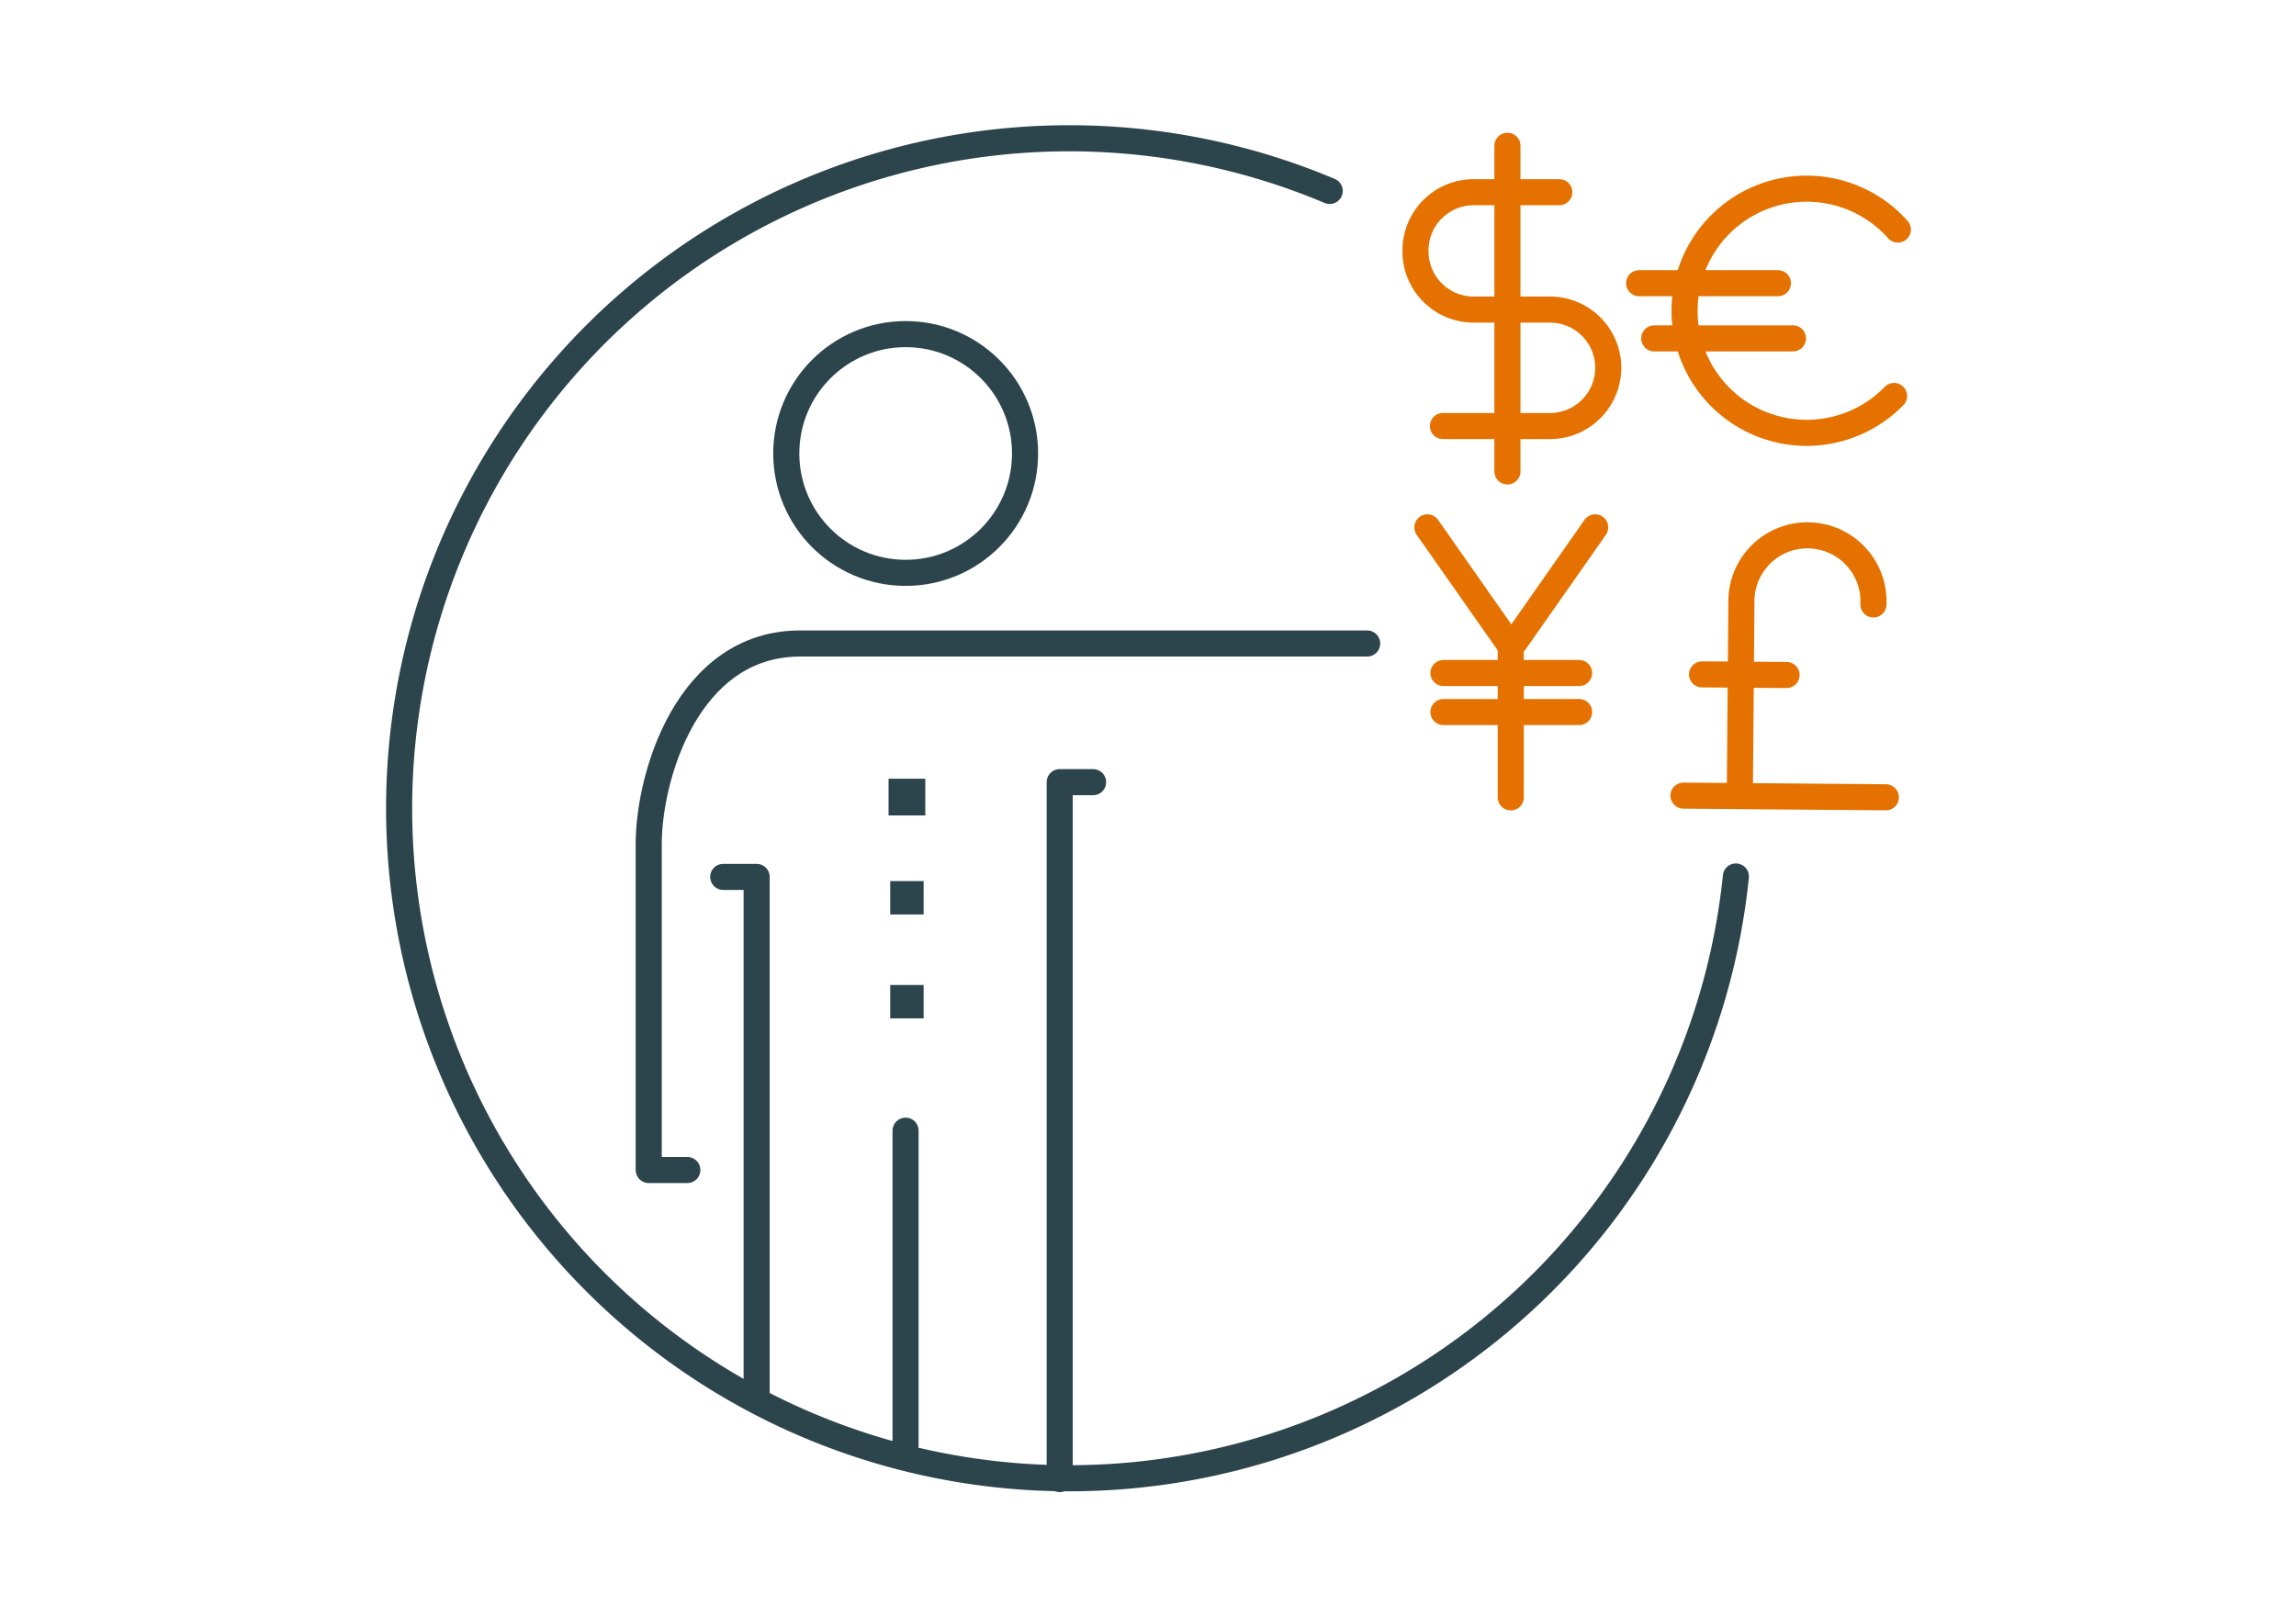 <svg id="Layer_1" data-name="Layer 1" xmlns="http://www.w3.org/2000/svg" viewBox="0 0 220 155"><defs><style>.cls-1,.cls-2,.cls-3{fill:none;stroke-linecap:round;stroke-width:2.5px;}.cls-1,.cls-3{stroke:#2c444c;}.cls-1{stroke-miterlimit:10;}.cls-2{stroke:#e57200;}.cls-2,.cls-3{stroke-linejoin:round;}.cls-4{fill:#2c444c;}</style></defs><title>CD_Icons_Website_3</title><path class="cls-1" d="M166.33,84a64.21,64.21,0,1,1-38.92-65.7"/><path class="cls-2" d="M181.49,37.95A11.7,11.7,0,1,1,181.85,22"/><line class="cls-2" x1="157.06" y1="27.14" x2="170.36" y2="27.14"/><line class="cls-2" x1="158.51" y1="32.43" x2="171.8" y2="32.43"/><path class="cls-2" d="M179.51,57.93a6.33,6.33,0,1,0-12.65-.1l-.15,18"/><line class="cls-2" x1="180.7" y1="76.41" x2="161.31" y2="76.25"/><line class="cls-2" x1="171.19" y1="64.69" x2="163.09" y2="64.63"/><line class="cls-2" x1="136.77" y1="50.54" x2="144.46" y2="61.51"/><line class="cls-2" x1="152.85" y1="50.54" x2="145.17" y2="61.5"/><line class="cls-2" x1="144.76" y1="61.88" x2="144.76" y2="76.42"/><line class="cls-2" x1="151.31" y1="64.5" x2="138.31" y2="64.5"/><line class="cls-2" x1="151.31" y1="68.24" x2="138.31" y2="68.24"/><path class="cls-2" d="M149.41,18.42h-8.2A5.58,5.58,0,0,0,135.63,24v.09a5.58,5.58,0,0,0,5.58,5.58h7.31a5.58,5.58,0,0,1,5.58,5.58h0a5.58,5.58,0,0,1-5.58,5.58H138.26"/><line class="cls-2" x1="144.44" y1="13.97" x2="144.44" y2="45.18"/><polyline class="cls-3" points="69.3 84.04 72.5 84.04 72.5 133.89"/><polyline class="cls-3" points="104.74 74.96 101.54 74.96 101.54 141.75"/><line class="cls-3" x1="86.77" y1="108.36" x2="86.77" y2="138.5"/><path class="cls-3" d="M65.86,112.13H62.16V80.87c0-6.4,3.69-19.2,14.52-19.2H131"/><circle class="cls-3" cx="86.78" cy="43.46" r="11.44"/><rect class="cls-4" x="85.3" y="94.4" width="3.2" height="3.2"/><rect class="cls-4" x="85.3" y="84.44" width="3.2" height="3.2"/><rect class="cls-4" x="85.14" y="74.63" width="3.52" height="3.52"/></svg>